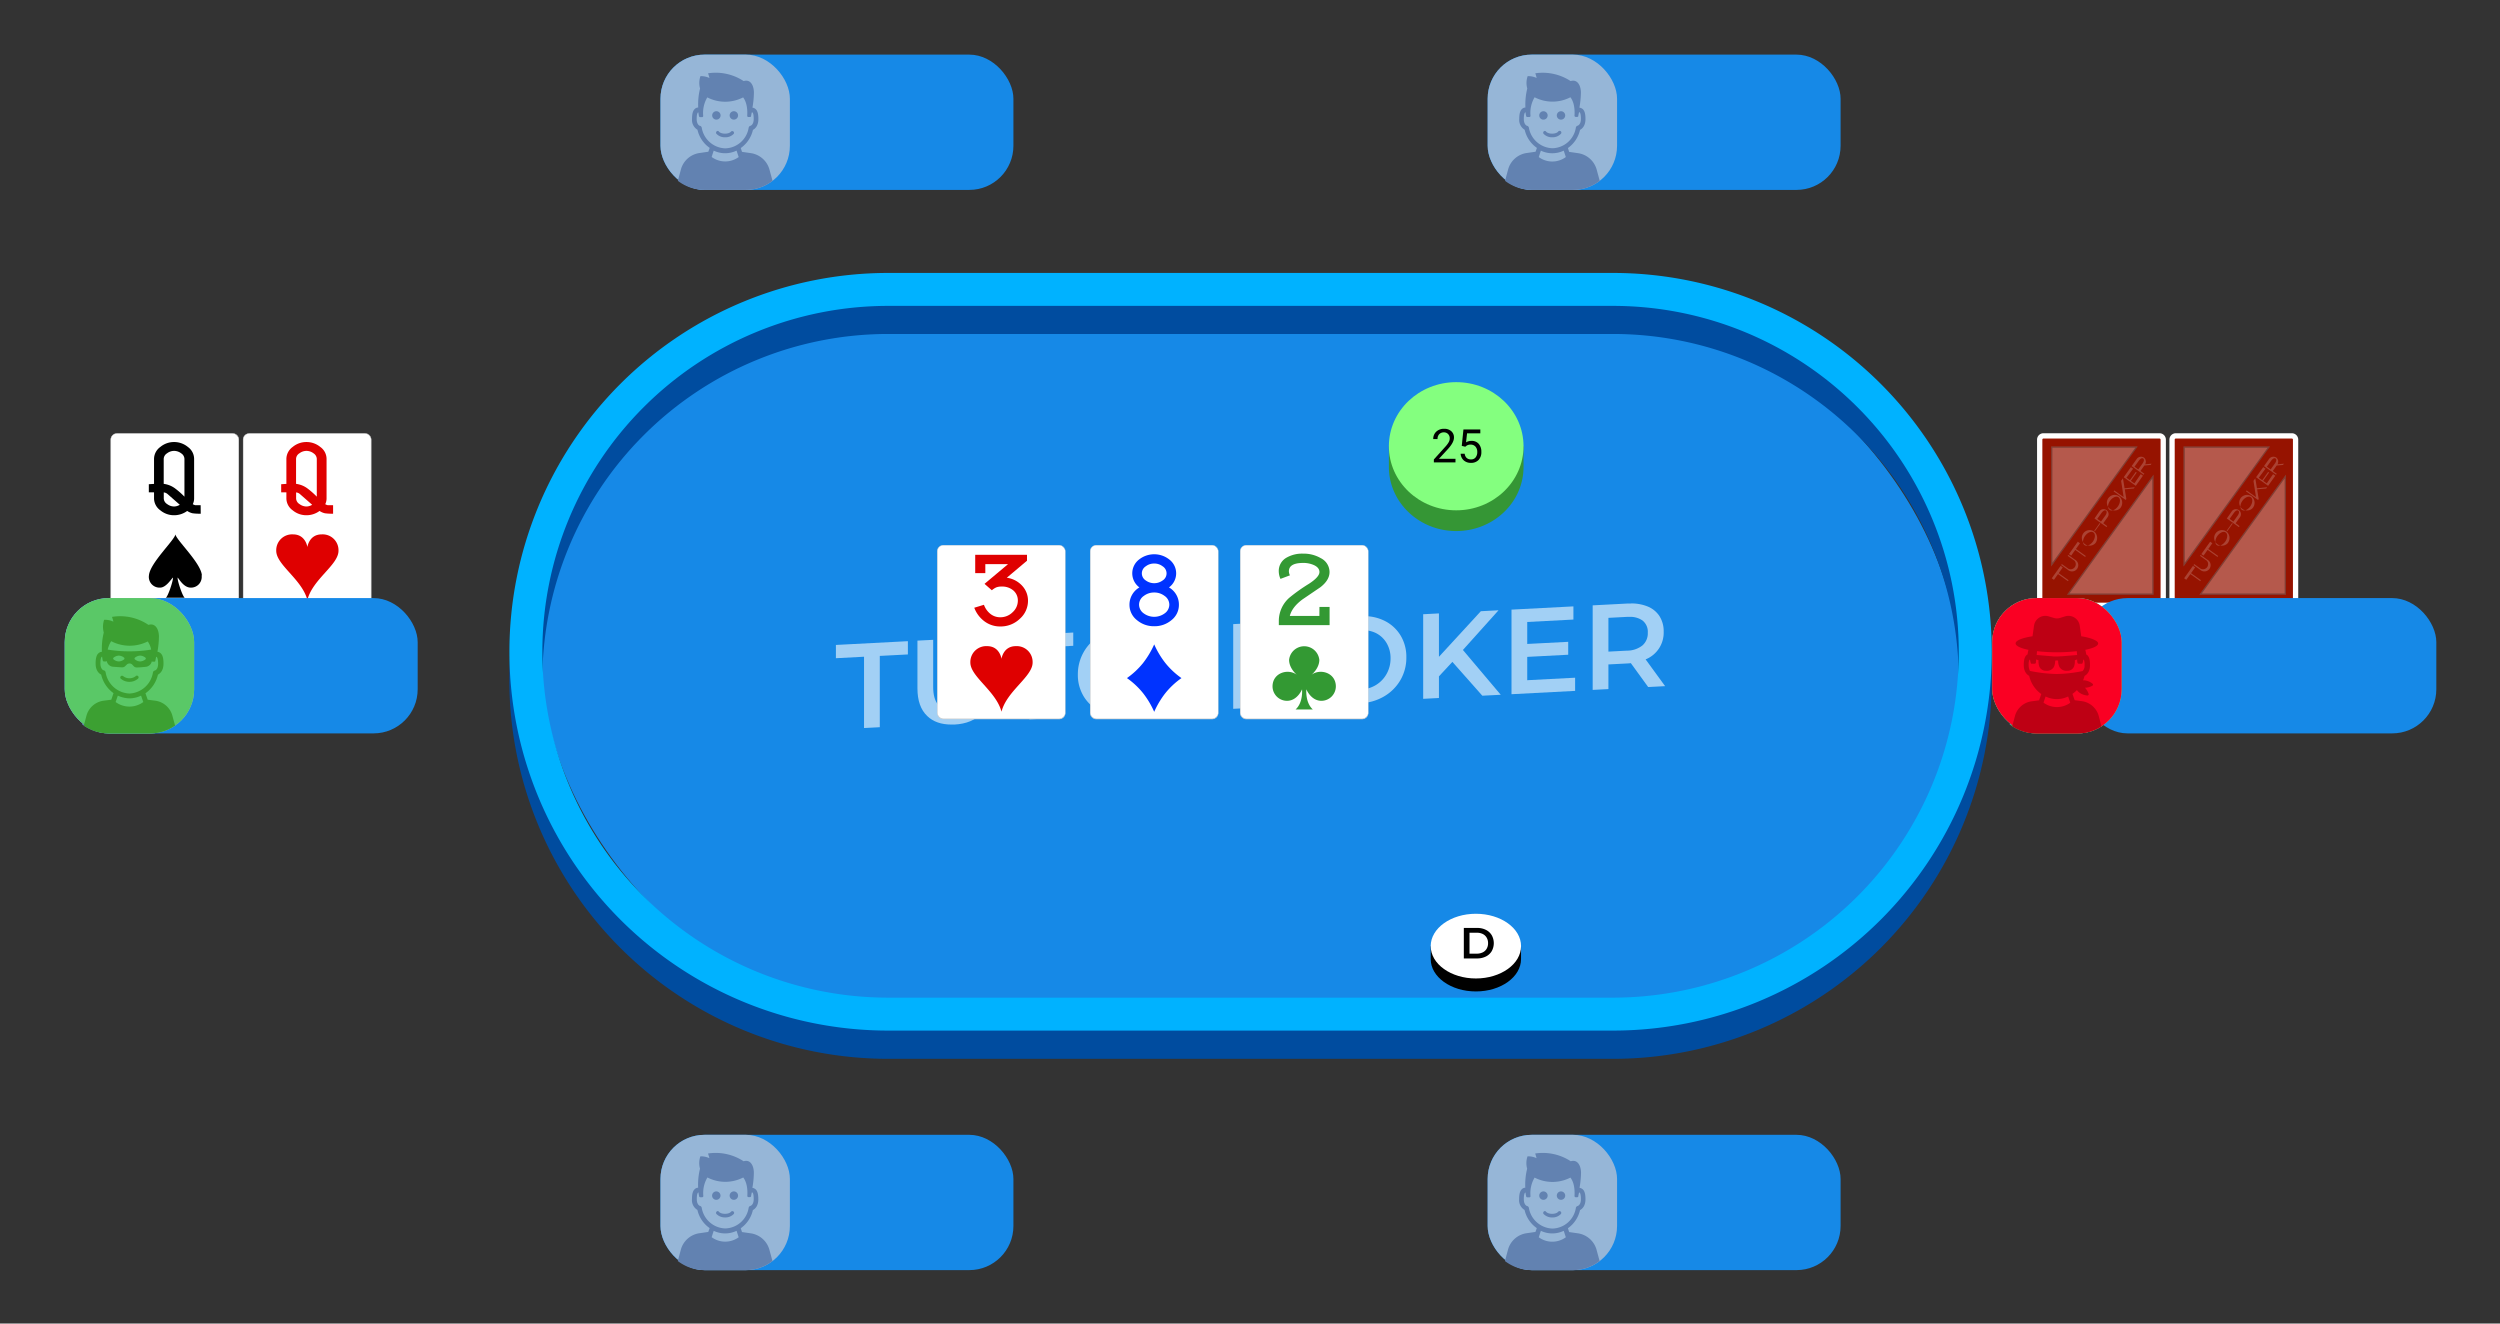 <svg xmlns="http://www.w3.org/2000/svg" xmlns:xlink="http://www.w3.org/1999/xlink" viewBox="0 0 850 450"><rect x="0" y="0" width="850" height="450" fill="#333333" stroke="none"/><defs><style>.cls-1{fill:none;}.cls-2{isolation:isolate;}.cls-3{fill:#1689e7;}.cls-4{fill:#004c9f;}.cls-5{fill:#00b2ff;}.cls-6{mix-blend-mode:multiply;}.cls-7{fill:#a2d0f5;}.cls-8{fill:#359635;}.cls-9{fill:#84ff7f;}.cls-10{fill:#fff;}.cls-11{clip-path:url(#clip-path);}.cls-12{fill:#ccc;}.cls-13{fill:#df0000;}.cls-14{clip-path:url(#clip-path-3);}.cls-15{clip-path:url(#clip-path-5);}.cls-16{fill:#961300;}.cls-17{opacity:0.2;}.cls-18{clip-path:url(#clip-path-8);}.cls-19{opacity:0.3;}.cls-20{clip-path:url(#clip-path-9);}.cls-21{clip-path:url(#clip-path-11);}.cls-22{clip-path:url(#clip-path-13);}.cls-23{clip-path:url(#clip-path-16);}.cls-24{clip-path:url(#clip-path-17);}.cls-25{clip-path:url(#clip-path-19);}.cls-26{fill:#96b6d7;}.cls-27{fill:#6282b1;}.cls-28{fill:#5ac867;}.cls-29{fill:#3ca032;}.cls-30{fill:#fa0023;}.cls-31{fill:#be0014;}.cls-32{clip-path:url(#clip-path-21);}.cls-33{clip-path:url(#clip-path-23);}.cls-34{fill:#03f;}.cls-35{clip-path:url(#clip-path-25);}.cls-36{fill:#393;}</style><clipPath id="clip-path"><rect class="cls-1" x="82" y="147" width="44.85" height="59.81"/></clipPath><clipPath id="clip-path-3"><rect class="cls-1" x="37" y="147" width="44.85" height="59.81"/></clipPath><clipPath id="clip-path-5"><rect class="cls-1" x="737" y="147" width="45" height="60"/></clipPath><clipPath id="clip-path-8"><rect class="cls-1" x="742.6" y="155.28" width="33.93" height="42.31"/></clipPath><clipPath id="clip-path-9"><rect class="cls-1" x="742.4" y="151.8" width="29.4" height="40.8"/></clipPath><clipPath id="clip-path-11"><rect class="cls-1" x="747.8" y="161.4" width="29.4" height="40.8"/></clipPath><clipPath id="clip-path-13"><rect class="cls-1" x="692" y="147" width="45" height="60"/></clipPath><clipPath id="clip-path-16"><rect class="cls-1" x="697.6" y="155.28" width="33.93" height="42.31"/></clipPath><clipPath id="clip-path-17"><rect class="cls-1" x="697.4" y="151.8" width="29.4" height="40.8"/></clipPath><clipPath id="clip-path-19"><rect class="cls-1" x="702.8" y="161.4" width="29.4" height="40.8"/></clipPath><clipPath id="clip-path-21"><rect class="cls-1" x="318" y="185" width="44.85" height="59.81"/></clipPath><clipPath id="clip-path-23"><rect class="cls-1" x="370" y="185" width="44.85" height="59.81"/></clipPath><clipPath id="clip-path-25"><rect class="cls-1" x="421" y="185" width="44.85" height="59.81"/></clipPath></defs><g class="cls-2"><g id="Calque_1" data-name="Calque 1"><rect class="cls-3" x="184.38" y="108.75" width="481.6" height="235.2" rx="117.6"/><path class="cls-4" d="M548.38,113.55a117.6,117.6,0,1,1,0,235.2H302a117.6,117.6,0,0,1,0-235.2h246.4m0-11.2H302A128.8,128.8,0,0,0,302,360h246.4a128.8,128.8,0,0,0,0-257.6Z"/><path class="cls-5" d="M548.38,104a117.6,117.6,0,1,1,0,235.2H302A117.6,117.6,0,0,1,302,104h246.4m0-11.2H302a128.8,128.8,0,0,0,0,257.6h246.4a128.8,128.8,0,0,0,0-257.6Z"/><g class="cls-6"><polyline class="cls-7" points="308.68 218 284.21 219.28 284.21 223.79 293.77 223.29 293.77 247.53 299.13 247.25 299.13 223.01 308.68 222.51 308.68 218"/><path class="cls-7" d="M337.19,216.51l-5.27.27v16c0,5.65-2.43,8.59-7.3,8.85H324q-6.72,0-6.72-8.09v-16l-5.35.27v16.23c0,4.16,1.11,7.31,3.34,9.42q3,2.9,8.26,2.89l1,0q6-.32,9.28-3.83t3.32-9.77V216.51"/><polyline class="cls-7" points="364.91 215.06 340.44 216.34 340.44 220.86 350 220.35 350 244.59 355.36 244.31 355.36 220.08 364.91 219.57 364.91 215.06"/><path class="cls-7" d="M381.36,238.67a9.76,9.76,0,0,1-4.54-1,8.67,8.67,0,0,1-3.63-3.42,10,10,0,0,1-1.32-5.13,10.67,10.67,0,0,1,1.32-5.26,10.07,10.07,0,0,1,3.63-3.81,10.85,10.85,0,0,1,5.19-1.56c.22,0,.43,0,.64,0a9.92,9.92,0,0,1,4.55,1,8.7,8.7,0,0,1,3.63,3.43,10,10,0,0,1,1.31,5.12,10.81,10.81,0,0,1-1.31,5.27,10.11,10.11,0,0,1-3.63,3.8,10.89,10.89,0,0,1-5.19,1.57l-.65,0M383,213.72l-1,0a17.16,17.16,0,0,0-7.95,2.33,15.23,15.23,0,0,0-7.58,13.27,14,14,0,0,0,2,7.48,13,13,0,0,0,5.56,5,15.6,15.6,0,0,0,6.91,1.52l1,0A17,17,0,0,0,390,241a15.28,15.28,0,0,0,5.56-5.56,15,15,0,0,0,2-7.71,13.89,13.89,0,0,0-2-7.49,13.12,13.12,0,0,0-5.56-5,15.6,15.6,0,0,0-6.94-1.53"/><polyline class="cls-7" points="413.15 227.74 401.82 228.33 401.82 232.6 413.15 232.01 413.15 227.74"/><path class="cls-7" d="M424.64,227.87V216.45l6.26-.32c.28,0,.55,0,.81,0a7.27,7.27,0,0,1,4.51,1.22,4.86,4.86,0,0,1,1.81,4.13,5.42,5.42,0,0,1-1.81,4.33,8.6,8.6,0,0,1-5.32,1.76l-6.26.32m7.63-16.3-1.12,0-11.86.61V241l5.35-.28v-8.3l6.51-.34a16.47,16.47,0,0,0,6.53-1.57,10,10,0,0,0,5.75-9.3,9.45,9.45,0,0,0-1.49-5.38,8.7,8.7,0,0,0-4.26-3.31,14.64,14.64,0,0,0-5.41-.92"/><path class="cls-7" d="M462,234.45a9.87,9.87,0,0,1-4.53-1,8.7,8.7,0,0,1-3.63-3.43,9.94,9.94,0,0,1-1.32-5.12,10.71,10.71,0,0,1,1.32-5.27,10.21,10.21,0,0,1,3.63-3.81,10.88,10.88,0,0,1,5.19-1.56l.64,0a10,10,0,0,1,4.55,1,8.79,8.79,0,0,1,3.62,3.43,10,10,0,0,1,1.32,5.13,10.7,10.7,0,0,1-1.32,5.26,10.19,10.19,0,0,1-3.62,3.81,10.88,10.88,0,0,1-5.19,1.56l-.66,0m1.68-24.94-1,0a17,17,0,0,0-7.95,2.32,15.31,15.31,0,0,0-5.57,5.59,15.14,15.14,0,0,0-2,7.69,14,14,0,0,0,2,7.47,13.13,13.13,0,0,0,5.57,5,15.64,15.64,0,0,0,6.92,1.52l1,0a17.19,17.19,0,0,0,7.95-2.33,15.38,15.38,0,0,0,5.56-5.57,15.09,15.09,0,0,0,2-7.71,14,14,0,0,0-2-7.49,13.24,13.24,0,0,0-5.56-5,15.69,15.69,0,0,0-6.93-1.52"/><polyline class="cls-7" points="509.5 207.5 503.49 207.81 489.24 223.31 489.24 208.56 483.88 208.84 483.88 237.6 489.24 237.32 489.24 229.96 493.81 225.04 503.99 236.54 510.25 236.22 497.39 220.99 509.5 207.5"/><polyline class="cls-7" points="534.96 206.17 513.91 207.27 513.91 236.03 535.54 234.9 535.54 230.42 519.26 231.27 519.26 223.34 533.19 222.61 533.19 218.22 519.26 218.94 519.26 211.47 534.96 210.65 534.96 206.17"/><path class="cls-7" d="M546.86,221.53V210.07l6.27-.33.79,0a7.3,7.3,0,0,1,4.52,1.22,4.87,4.87,0,0,1,1.81,4.14,5.47,5.47,0,0,1-1.81,4.34,8.47,8.47,0,0,1-5.31,1.78l-6.27.33m7.64-16.35-1.12,0-11.87.62v28.75l5.35-.28v-8.38l6.52-.34a9.74,9.74,0,0,0,1.11-.1l5.89,8.12,5.76-.3-6.63-9.1a9.79,9.79,0,0,0,6.14-9.41,9.54,9.54,0,0,0-1.48-5.38,8.73,8.73,0,0,0-4.27-3.31,14.62,14.62,0,0,0-5.4-.92"/></g><path class="cls-8" d="M514.17,151.72a23.52,23.52,0,0,0-38.12,0h-3.83v7.05c0,12,10.25,21.79,22.89,21.79S518,170.81,518,158.77v-7.05Z"/><ellipse class="cls-9" cx="495.11" cy="151.72" rx="22.89" ry="21.79"/><path d="M494.86,157.22h-7.35v-1l3.88-4.31a8.92,8.92,0,0,0,1.19-1.59,2.64,2.64,0,0,0,.33-1.27,2,2,0,0,0-.53-1.44A1.89,1.89,0,0,0,491,147a2.17,2.17,0,0,0-1.65.61,2.31,2.31,0,0,0-.59,1.68H487.3a3.31,3.31,0,0,1,1-2.5,3.7,3.7,0,0,1,2.67-1,3.53,3.53,0,0,1,2.47.82,2.78,2.78,0,0,1,.91,2.18q0,1.66-2.11,3.94l-3,3.26h5.63Z"/><path d="M497,151.6l.57-5.58h5.74v1.31H498.8l-.34,3.06a3.55,3.55,0,0,1,1.87-.49,3.1,3.1,0,0,1,2.43,1,4,4,0,0,1,.9,2.74,3.83,3.83,0,0,1-.93,2.73,3.41,3.41,0,0,1-2.62,1,3.52,3.52,0,0,1-2.42-.83,3.25,3.25,0,0,1-1.07-2.28H498a2.23,2.23,0,0,0,.68,1.46,2.16,2.16,0,0,0,1.46.48,1.9,1.9,0,0,0,1.56-.67,2.82,2.82,0,0,0,.57-1.87,2.66,2.66,0,0,0-.61-1.81,2.1,2.1,0,0,0-1.63-.68,2.35,2.35,0,0,0-1.46.41l-.38.31Z"/><g id="D3"><path d="M486.44,326.09c0,6.07,6.87,11,15.36,11s15.35-4.93,15.35-11v-4.41H486.44Z"/><ellipse class="cls-10" cx="501.8" cy="321.68" rx="15.36" ry="11"/><path d="M497.7,315.5h4.53a6.5,6.5,0,0,1,2.95.64,4.77,4.77,0,0,1,2,1.82,5.57,5.57,0,0,1,0,5.44,4.71,4.71,0,0,1-2,1.82,6.5,6.5,0,0,1-2.95.65H497.7Zm4.44,8.74a4.44,4.44,0,0,0,2-.44,3.07,3.07,0,0,0,1.33-1.24,3.62,3.62,0,0,0,.47-1.88,3.58,3.58,0,0,0-.47-1.87,3.15,3.15,0,0,0-1.33-1.25,4.44,4.44,0,0,0-2-.43h-2.51v7.11Z"/></g><g id="C5b"><g class="cls-11"><g class="cls-11"><rect class="cls-10" x="82.66" y="147.36" width="43.54" height="59.09" rx="2.11"/><path class="cls-12" d="M124.09,147.42a2.05,2.05,0,0,1,2,2v54.88a2.05,2.05,0,0,1-2,2H84.76a2.05,2.05,0,0,1-2-2V149.46a2,2,0,0,1,2-2h39.33m0-.12H84.76a2.16,2.16,0,0,0-2.16,2.16v54.88a2.17,2.17,0,0,0,2.16,2.17h39.33a2.18,2.18,0,0,0,2.17-2.17V149.46a2.17,2.17,0,0,0-2.17-2.16"/><path class="cls-13" d="M113.25,174.66a17.78,17.78,0,0,1-2.74-.14,5.23,5.23,0,0,1-1.86-.8,7.5,7.5,0,0,1-4.45,1.46,7.24,7.24,0,0,1-4.67-1.66,5.05,5.05,0,0,1-2.16-4v-2.12H95.6v-2.76c.07,0,.66-.06,1.77-.11V156a5.08,5.08,0,0,1,2.16-4.05,7.24,7.24,0,0,1,4.67-1.66,7.35,7.35,0,0,1,4.72,1.69,5,5,0,0,1,2.11,4V169.5a4.42,4.42,0,0,1-.45,1.92,3.21,3.21,0,0,0,.84.35h1.83Zm-12.59-10.15a8.22,8.22,0,0,1,3.93,1.6,26.88,26.88,0,0,1,3.12,2.76V156a2.36,2.36,0,0,0-1.11-1.87,4,4,0,0,0-2.4-.83,4,4,0,0,0-2.41.83,2.33,2.33,0,0,0-1.13,1.87Zm5.47,7.11L102,168a2.36,2.36,0,0,0-1.32-.58v2.09a2.33,2.33,0,0,0,1.13,1.86,4,4,0,0,0,2.41.84A3.8,3.8,0,0,0,106.13,171.62Z"/><path class="cls-13" d="M109.37,181.69c-4.29,0-4.86,4.31-4.86,4.31s-.58-4.31-4.87-4.31a5.4,5.4,0,0,0-5.72,5.57c0,4.82,8.71,9.66,10.59,16.72,1.79-7.06,10.58-11.9,10.58-16.72a5.39,5.39,0,0,0-5.72-5.57"/></g></g></g><g id="C5"><g class="cls-14"><g class="cls-14"><rect class="cls-10" x="37.66" y="147.36" width="43.54" height="59.09" rx="2.11"/><path class="cls-12" d="M79.09,147.42a2.05,2.05,0,0,1,2,2v54.88a2.05,2.05,0,0,1-2,2H39.76a2.05,2.05,0,0,1-2-2V149.46a2,2,0,0,1,2-2H79.09m0-.12H39.76a2.16,2.16,0,0,0-2.16,2.16v54.88a2.17,2.17,0,0,0,2.16,2.17H79.09a2.18,2.18,0,0,0,2.17-2.17V149.46a2.17,2.17,0,0,0-2.17-2.16"/><path d="M68.25,174.66a17.78,17.78,0,0,1-2.74-.14,5.23,5.23,0,0,1-1.86-.8,7.5,7.5,0,0,1-4.45,1.46,7.24,7.24,0,0,1-4.67-1.66,5.05,5.05,0,0,1-2.16-4v-2.12H50.6v-2.76c.07,0,.66-.06,1.77-.11V156a5.08,5.08,0,0,1,2.16-4.05,7.24,7.24,0,0,1,4.67-1.66A7.35,7.35,0,0,1,63.92,152,5,5,0,0,1,66,156V169.5a4.42,4.42,0,0,1-.45,1.92,3.21,3.21,0,0,0,.84.35h1.83ZM55.66,164.51a8.22,8.22,0,0,1,3.93,1.6,26.88,26.88,0,0,1,3.12,2.76V156a2.36,2.36,0,0,0-1.11-1.87,4,4,0,0,0-2.4-.83,4,4,0,0,0-2.41.83A2.33,2.33,0,0,0,55.66,156Zm5.47,7.11L57,168a2.36,2.36,0,0,0-1.32-.58v2.09a2.33,2.33,0,0,0,1.13,1.86,4,4,0,0,0,2.41.84A3.8,3.8,0,0,0,61.13,171.62Z"/><path d="M68.64,195.63c-.27-4.16-8.68-12-9-13.94-.27,1.95-8.68,9.78-9,13.94a3.64,3.64,0,0,0,3.8,4.16c2,0,3.75-2.87,4.34-3.42.27.73-1.8,6.85-2.44,6.85h6.51c-.64,0-2.71-6.12-2.44-6.85.51.51,2,3.34,4.34,3.42a3.64,3.64,0,0,0,3.8-4.16"/></g></g></g><g id="C2b"><g class="cls-15"><g class="cls-15"><g class="cls-15"><rect class="cls-16" x="738.5" y="148.2" width="42" height="57.6" rx="1.27"/><path class="cls-10" d="M779.23,149.1a.38.38,0,0,1,.37.37v55.06a.38.38,0,0,1-.37.37H739.77a.38.38,0,0,1-.37-.37V149.47a.38.38,0,0,1,.37-.37h39.46m0-1.8H739.77a2.18,2.18,0,0,0-2.17,2.17v55.06a2.18,2.18,0,0,0,2.17,2.17h39.46a2.18,2.18,0,0,0,2.17-2.17V149.47a2.18,2.18,0,0,0-2.17-2.17"/><g class="cls-17"><g class="cls-18"><polygon class="cls-10" points="746.33 192.93 744.95 194.88 748.31 197.27 748.09 197.59 744.72 195.19 743.34 197.14 742.6 196.61 745.6 192.4 746.33 192.93"/><path class="cls-10" d="M745.8,192.11l.23-.32,2.26,1.61a1.75,1.75,0,0,0,2-2.79L748,189l.23-.32,2.25,1.61a2.12,2.12,0,1,1-2.44,3.42Z"/><polygon class="cls-10" points="752.19 184.7 750.81 186.65 754.17 189.04 753.95 189.36 750.58 186.96 749.2 188.91 748.46 188.38 751.45 184.18 752.19 184.7"/><path class="cls-10" d="M757.39,184.71a2.65,2.65,0,1,1-.4-4,2.84,2.84,0,0,1,.4,4m-3.48-2.48c-.73,1-1,2.48-.19,3.09s2.13-.16,2.86-1.18,1-2.48.18-3.09-2.13.16-2.85,1.18"/><rect class="cls-10" x="756.49" y="179.07" width="3.17" height="0.28" transform="translate(172.34 692.73) rotate(-54.54)"/><path class="cls-10" d="M758.78,173.89a1.71,1.71,0,1,1,2.77,2l-1.44,2,1.33,1-.22.32-4.1-2.92Zm2,1.45c.48-.67.68-1.4.25-1.71s-1,.07-1.53.79l-1.44,2,1.28.92Z"/><path class="cls-10" d="M765.91,172.74a2.65,2.65,0,1,1-.4-4,2.83,2.83,0,0,1,.4,4m-3.48-2.48c-.73,1-1,2.48-.18,3.09s2.13-.16,2.85-1.18,1-2.48.19-3.09-2.13.16-2.86,1.18"/><polygon class="cls-10" points="767.36 166.02 770.82 165.66 770.51 166.09 767.42 166.37 767.96 169.68 767.74 169.99 763.63 167.07 763.85 166.75 767.04 169.02 766.18 163.49 766.8 162.61 767.36 166.02"/><polygon class="cls-10" points="767.99 162.43 769.16 163.27 771.17 160.45 771.48 160.68 769.48 163.49 770.7 164.36 772.84 161.21 773.6 161.75 771.16 165.18 767.06 162.26 769.5 158.83 770.26 159.37 767.99 162.43"/><path class="cls-10" d="M771.42,156.14a1.83,1.83,0,0,1,2.5-.58,1.79,1.79,0,0,1,.42,2.31l2.19-.22-.31.43-2.14.19-1.33,1.87,1.33.94-.22.32-4.11-2.92Zm.59,3.47,1.44-2c.48-.67.68-1.4.24-1.71s-1,.07-1.53.79l-1.44,2Z"/></g></g><g class="cls-19"><g class="cls-20"><polygon class="cls-10" points="742.4 192.6 742.4 151.8 771.8 151.8 742.4 192.6"/></g></g><g class="cls-19"><g class="cls-20"><path d="M771,152.22,742.82,191.3V152.22Zm.82-.42H742.4v40.8Z"/></g></g><g class="cls-19"><g class="cls-21"><polygon class="cls-10" points="777.2 161.4 777.2 202.2 747.8 202.2 777.2 161.4"/></g></g><g class="cls-19"><g class="cls-21"><path d="M776.78,162.7v39.08H748.62Zm.42-1.3-29.4,40.8h29.4Z"/></g></g></g></g></g></g><g id="C2"><g class="cls-22"><g class="cls-22"><g class="cls-22"><rect class="cls-16" x="693.5" y="148.2" width="42" height="57.6" rx="1.27"/><path class="cls-10" d="M734.23,149.1a.38.38,0,0,1,.37.37v55.06a.38.38,0,0,1-.37.37H694.77a.38.38,0,0,1-.37-.37V149.47a.38.38,0,0,1,.37-.37h39.46m0-1.8H694.77a2.18,2.18,0,0,0-2.17,2.17v55.06a2.18,2.18,0,0,0,2.17,2.17h39.46a2.18,2.18,0,0,0,2.17-2.17V149.47a2.18,2.18,0,0,0-2.17-2.17"/><g class="cls-17"><g class="cls-23"><polygon class="cls-10" points="701.33 192.93 699.95 194.88 703.31 197.27 703.09 197.59 699.72 195.19 698.34 197.14 697.6 196.61 700.6 192.4 701.33 192.93"/><path class="cls-10" d="M700.8,192.11l.23-.32,2.26,1.61a1.75,1.75,0,0,0,2-2.79L703,189l.23-.32,2.25,1.61a2.12,2.12,0,1,1-2.44,3.42Z"/><polygon class="cls-10" points="707.19 184.7 705.81 186.65 709.17 189.04 708.95 189.36 705.58 186.96 704.2 188.91 703.46 188.38 706.45 184.18 707.19 184.7"/><path class="cls-10" d="M712.39,184.71a2.65,2.65,0,1,1-.4-4,2.84,2.84,0,0,1,.4,4m-3.48-2.48c-.73,1-1,2.48-.19,3.09s2.13-.16,2.86-1.18,1-2.48.18-3.09-2.13.16-2.85,1.18"/><rect class="cls-10" x="711.49" y="179.07" width="3.17" height="0.28" transform="translate(153.44 656.07) rotate(-54.54)"/><path class="cls-10" d="M713.78,173.89a1.71,1.71,0,1,1,2.77,2l-1.44,2,1.33,1-.22.32-4.1-2.92Zm2,1.45c.48-.67.68-1.4.25-1.71s-1,.07-1.53.79l-1.44,2,1.28.92Z"/><path class="cls-10" d="M720.91,172.74a2.65,2.65,0,1,1-.4-4,2.83,2.83,0,0,1,.4,4m-3.48-2.48c-.73,1-1,2.48-.18,3.09s2.13-.16,2.85-1.18,1-2.48.19-3.09-2.13.16-2.86,1.18"/><polygon class="cls-10" points="722.36 166.02 725.82 165.66 725.51 166.09 722.42 166.37 722.96 169.68 722.74 169.99 718.63 167.07 718.85 166.75 722.04 169.02 721.18 163.49 721.8 162.61 722.36 166.02"/><polygon class="cls-10" points="722.99 162.43 724.16 163.27 726.17 160.45 726.48 160.68 724.48 163.49 725.7 164.36 727.84 161.21 728.6 161.75 726.16 165.18 722.06 162.26 724.5 158.83 725.26 159.37 722.99 162.43"/><path class="cls-10" d="M726.42,156.14a1.83,1.83,0,0,1,2.5-.58,1.79,1.79,0,0,1,.42,2.31l2.19-.22-.31.43-2.14.19-1.33,1.87,1.33.94-.22.32-4.11-2.92Zm.59,3.47,1.44-2c.48-.67.68-1.4.24-1.71s-1,.07-1.53.79l-1.44,2Z"/></g></g><g class="cls-19"><g class="cls-24"><polygon class="cls-10" points="697.4 192.6 697.4 151.8 726.8 151.8 697.4 192.6"/></g></g><g class="cls-19"><g class="cls-24"><path d="M726,152.22,697.82,191.3V152.22Zm.82-.42H697.4v40.8Z"/></g></g><g class="cls-19"><g class="cls-25"><polygon class="cls-10" points="732.2 161.4 732.2 202.2 702.8 202.2 732.2 161.4"/></g></g><g class="cls-19"><g class="cls-25"><path d="M731.78,162.7v39.08H703.62Zm.42-1.3-29.4,40.8h29.4Z"/></g></g></g></g></g></g><rect id="Rec1" class="cls-3" x="505.8" y="18.57" width="120" height="46" rx="15"/><rect id="Rec2" class="cls-3" x="708.35" y="203.35" width="120" height="46" rx="15"/><rect class="cls-3" x="224.56" y="18.57" width="120" height="46" rx="15"/><rect class="cls-3" x="505.8" y="385.84" width="120" height="46" rx="15"/><rect class="cls-3" x="224.56" y="385.84" width="120" height="46" rx="15"/><rect class="cls-3" x="22.01" y="203.35" width="120" height="46" rx="15"/><g id="B6"><rect class="cls-26" x="224.56" y="18.57" width="44" height="46" rx="15"/><path class="cls-27" d="M255.18,52.05l-2.9-.42-.42-1.3A10.32,10.32,0,0,0,256,44.16c.71-.38,1.85-1.35,1.85-3.7,0-1.72-.3-2.77-.89-3.32a2,2,0,0,0-1.13-.54,30.7,30.7,0,0,0,.5-5.25c-.08-2.69-1.42-4.46-3.48-3.78a17.29,17.29,0,0,0-12.1-2.65c.08.29.38,1.13.46,1.6a6.64,6.64,0,0,0-3.06-.63,7,7,0,0,0-.13,4.2,22.5,22.5,0,0,0-.63,6.46,1.75,1.75,0,0,0-1.18.51c-.63.59-.92,1.64-.92,3.36a3.9,3.9,0,0,0,1.85,3.7,10.26,10.26,0,0,0,4.16,6.17l-.47,1.3-2.89.42a7.67,7.67,0,0,0-6.47,5.76l-1,3.71a14.94,14.94,0,0,0,9.1,3.09h14a15,15,0,0,0,9.09-3.08l-1-3.68A7.73,7.73,0,0,0,255.18,52.05ZM238.59,43.4a.81.81,0,0,0-.63-.63c-.09,0-1.09-.38-1.09-2.31,0-1.68.29-2.1.46-2.23a.15.15,0,0,1,.12,0,13.12,13.12,0,0,0,.21,1.3.41.41,0,0,0,.38.3h.67a.39.39,0,0,0,.38-.42,10.44,10.44,0,0,1,1.39-6.3,13.29,13.29,0,0,0,12.18,0c1.55,2,1.47,5.17,1.39,6.26a.41.41,0,0,0,.37.42H255a.37.37,0,0,0,.38-.3c0-.29.12-.75.25-1.3a.29.29,0,0,1,.25.09c.09.08.38.5.38,2.18,0,1.93-1,2.27-1.09,2.31a.8.8,0,0,0-.63.67,8.28,8.28,0,0,1-7.94,7A8.38,8.38,0,0,1,238.59,43.4Zm3.36,10,.71-2.19a8.92,8.92,0,0,0,7.77,0l.72,2.19A7.77,7.77,0,0,1,242,53.4Z"/><path class="cls-27" d="M243.54,37.81A1.43,1.43,0,1,0,245,39.24,1.43,1.43,0,0,0,243.54,37.81Z"/><path class="cls-27" d="M249.51,37.81a1.43,1.43,0,1,0,1.43,1.43A1.43,1.43,0,0,0,249.51,37.81Z"/><path class="cls-27" d="M248.54,44.75c-.75.92-3.31.92-4.11,0a.48.48,0,0,0-.76-.09.6.6,0,0,0-.08.84,3.92,3.92,0,0,0,2.94,1.18,3.86,3.86,0,0,0,2.94-1.18.6.6,0,0,0-.93-.75Z"/></g><g id="B5"><rect class="cls-26" x="22.01" y="203.35" width="44" height="46" rx="15"/><path class="cls-27" d="M52.62,236.84l-2.9-.42-.42-1.3a10.34,10.34,0,0,0,4.12-6.18c.71-.38,1.85-1.34,1.85-3.7,0-1.72-.3-2.77-.89-3.31a2,2,0,0,0-1.13-.55,30.52,30.52,0,0,0,.5-5.25c-.08-2.69-1.42-4.45-3.48-3.78a17.29,17.29,0,0,0-12.1-2.65c.09.3.38,1.14.46,1.6a6.64,6.64,0,0,0-3.06-.63,7,7,0,0,0-.13,4.2,22.58,22.58,0,0,0-.63,6.47,1.74,1.74,0,0,0-1.18.5c-.63.59-.92,1.64-.92,3.36a3.9,3.9,0,0,0,1.85,3.7,10.23,10.23,0,0,0,4.16,6.17l-.46,1.31-2.9.42a7.66,7.66,0,0,0-6.47,5.75l-1,3.71a14.94,14.94,0,0,0,9.1,3.09H51a14.9,14.9,0,0,0,9.09-3.08l-1-3.68A7.73,7.73,0,0,0,52.62,236.84ZM36,228.18a.83.83,0,0,0-.63-.63c-.09,0-1.09-.37-1.09-2.31,0-1.68.29-2.1.46-2.22a.15.15,0,0,1,.12,0c0,.46.13.92.21,1.3a.41.41,0,0,0,.38.29h.68a.38.38,0,0,0,.37-.42,10.53,10.53,0,0,1,1.39-6.3,13.23,13.23,0,0,0,12.18,0c1.55,2,1.47,5.17,1.39,6.26a.41.41,0,0,0,.37.42h.55a.36.36,0,0,0,.38-.29c0-.3.12-.76.25-1.3a.31.31,0,0,1,.25.08c.09.08.38.5.38,2.18,0,1.94-1,2.27-1.09,2.31a.81.81,0,0,0-.63.68,8.28,8.28,0,0,1-7.94,7A8.39,8.39,0,0,1,36,228.18Zm3.36,10L40.1,236a9,9,0,0,0,7.77,0l.72,2.18A7.74,7.74,0,0,1,39.39,238.18Z"/><path class="cls-27" d="M41,222.6A1.43,1.43,0,1,0,42.41,224,1.43,1.43,0,0,0,41,222.6Z"/><path class="cls-27" d="M47,222.6A1.43,1.43,0,1,0,48.38,224,1.43,1.43,0,0,0,47,222.6Z"/><path class="cls-27" d="M46,229.53c-.75.92-3.31.92-4.11,0a.48.48,0,0,0-.76-.09.6.6,0,0,0-.08.84A3.92,3.92,0,0,0,44,231.46a3.86,3.86,0,0,0,2.94-1.18.59.59,0,0,0-.09-.84A.6.6,0,0,0,46,229.53Z"/></g><g id="B4"><rect class="cls-26" x="224.56" y="385.84" width="44" height="46" rx="15"/><path class="cls-27" d="M255.18,419.32l-2.9-.42-.42-1.3a10.31,10.31,0,0,0,4.12-6.18c.71-.37,1.85-1.34,1.85-3.69,0-1.72-.3-2.77-.89-3.32a2.12,2.12,0,0,0-1.13-.55,30.52,30.52,0,0,0,.5-5.25c-.08-2.69-1.42-4.45-3.48-3.78a17.29,17.29,0,0,0-12.1-2.64c.08.29.38,1.13.46,1.59a6.8,6.8,0,0,0-3.06-.63,7,7,0,0,0-.13,4.2,22.62,22.62,0,0,0-.63,6.47,1.71,1.71,0,0,0-1.18.51c-.63.58-.92,1.63-.92,3.36a3.88,3.88,0,0,0,1.85,3.69,10.25,10.25,0,0,0,4.16,6.18l-.47,1.3-2.89.42a7.67,7.67,0,0,0-6.47,5.75l-1,3.72a14.94,14.94,0,0,0,9.1,3.09h14a14.91,14.91,0,0,0,9.09-3.09l-1-3.67A7.73,7.73,0,0,0,255.18,419.32Zm-16.59-8.65A.8.8,0,0,0,238,410c-.09,0-1.09-.38-1.09-2.31,0-1.68.29-2.1.46-2.23a.15.15,0,0,1,.12,0c.05.46.13.92.21,1.3a.41.41,0,0,0,.38.3h.67a.39.39,0,0,0,.38-.42,10.44,10.44,0,0,1,1.39-6.3,13.29,13.29,0,0,0,12.18,0c1.55,2,1.47,5.16,1.39,6.26a.41.41,0,0,0,.37.42H255a.37.37,0,0,0,.38-.3c0-.29.12-.75.25-1.3a.31.31,0,0,1,.25.08c.09.09.38.51.38,2.19,0,1.93-1,2.27-1.09,2.31a.79.79,0,0,0-.63.67,8.28,8.28,0,0,1-7.94,7A8.38,8.38,0,0,1,238.59,410.67Zm3.36,10,.71-2.19a9,9,0,0,0,7.77,0l.72,2.19A7.77,7.77,0,0,1,242,420.67Z"/><path class="cls-27" d="M243.54,405.08a1.43,1.43,0,1,0,1.43,1.43A1.43,1.43,0,0,0,243.54,405.08Z"/><path class="cls-27" d="M249.51,405.08a1.43,1.43,0,1,0,1.43,1.43A1.43,1.43,0,0,0,249.51,405.08Z"/><path class="cls-27" d="M248.54,412c-.75.93-3.31.93-4.11,0a.48.48,0,0,0-.76-.08.6.6,0,0,0-.08.84,4,4,0,0,0,2.94,1.17,3.89,3.89,0,0,0,2.94-1.17.59.59,0,0,0-.09-.84A.6.6,0,0,0,248.54,412Z"/></g><g id="B3"><rect class="cls-26" x="505.8" y="385.84" width="44" height="46" rx="15"/><path class="cls-27" d="M536.41,419.32l-2.9-.42-.42-1.3a10.32,10.32,0,0,0,4.12-6.17c.71-.38,1.85-1.35,1.85-3.7,0-1.72-.3-2.77-.88-3.32a2.18,2.18,0,0,0-1.14-.55,30.6,30.6,0,0,0,.51-5.25c-.09-2.68-1.43-4.45-3.49-3.78a17.29,17.29,0,0,0-12.1-2.64,16,16,0,0,1,.46,1.59,6.8,6.8,0,0,0-3.06-.63,7,7,0,0,0-.13,4.2,22.62,22.62,0,0,0-.63,6.47,1.66,1.66,0,0,0-1.17.51c-.63.58-.93,1.63-.93,3.36a3.87,3.87,0,0,0,1.85,3.69,10.25,10.25,0,0,0,4.16,6.18l-.46,1.3-2.9.42a7.68,7.68,0,0,0-6.47,5.75l-1,3.72a14.94,14.94,0,0,0,9.1,3.09h14a14.91,14.91,0,0,0,9.09-3.09l-1-3.67A7.73,7.73,0,0,0,536.41,419.32Zm-16.59-8.65a.8.8,0,0,0-.63-.63c-.08,0-1.09-.38-1.09-2.31,0-1.68.29-2.1.46-2.23a.16.16,0,0,1,.13,0,9.3,9.3,0,0,0,.21,1.3.4.4,0,0,0,.37.3H520a.38.38,0,0,0,.37-.42,10.51,10.51,0,0,1,1.39-6.3,13.29,13.29,0,0,0,12.18,0c1.56,2,1.47,5.16,1.39,6.26a.42.42,0,0,0,.38.42h.54a.37.37,0,0,0,.38-.3c0-.29.13-.75.25-1.3a.3.3,0,0,1,.25.08c.09.09.38.51.38,2.19,0,1.93-1,2.27-1.09,2.31a.8.8,0,0,0-.63.67,8.27,8.27,0,0,1-7.94,7A8.4,8.4,0,0,1,519.82,410.67Zm3.36,10,.71-2.19a9,9,0,0,0,7.78,0l.71,2.19A7.77,7.77,0,0,1,523.18,420.67Z"/><path class="cls-27" d="M524.78,405.08a1.43,1.43,0,1,0,1.42,1.43A1.43,1.43,0,0,0,524.78,405.08Z"/><path class="cls-27" d="M530.74,405.08a1.43,1.43,0,1,0,1.43,1.43A1.43,1.43,0,0,0,530.74,405.08Z"/><path class="cls-27" d="M529.77,412c-.75.93-3.31.93-4.11,0a.48.48,0,0,0-.76-.08.6.6,0,0,0-.08.84,4,4,0,0,0,2.94,1.18,3.89,3.89,0,0,0,2.94-1.18.59.59,0,0,0-.09-.84A.6.6,0,0,0,529.77,412Z"/></g><g id="B2"><rect class="cls-26" x="677.35" y="203.35" width="44" height="46" rx="15"/><path class="cls-27" d="M708,236.84l-2.9-.42-.42-1.3a10.34,10.34,0,0,0,4.12-6.18c.71-.38,1.85-1.34,1.85-3.7,0-1.72-.3-2.77-.89-3.31a2,2,0,0,0-1.13-.55,30.52,30.52,0,0,0,.5-5.25c-.08-2.69-1.42-4.45-3.48-3.78a17.29,17.29,0,0,0-12.1-2.65c.08.3.38,1.14.46,1.6a6.64,6.64,0,0,0-3.06-.63,7,7,0,0,0-.13,4.2,22.58,22.58,0,0,0-.63,6.47,1.74,1.74,0,0,0-1.18.5c-.63.59-.92,1.64-.92,3.36a3.9,3.9,0,0,0,1.85,3.7,10.23,10.23,0,0,0,4.16,6.17l-.47,1.31-2.89.42a7.66,7.66,0,0,0-6.47,5.75l-1,3.71a14.91,14.91,0,0,0,9.1,3.09h14a14.92,14.92,0,0,0,9.09-3.08l-1-3.68A7.73,7.73,0,0,0,708,236.84Zm-16.59-8.66a.83.83,0,0,0-.63-.63c-.09,0-1.09-.37-1.09-2.31,0-1.68.29-2.1.46-2.22a.15.15,0,0,1,.12,0c0,.46.13.92.21,1.3a.41.41,0,0,0,.38.29h.67a.39.39,0,0,0,.38-.42,10.45,10.45,0,0,1,1.39-6.3,13.23,13.23,0,0,0,12.18,0c1.55,2,1.47,5.17,1.39,6.26a.41.41,0,0,0,.37.42h.55a.36.36,0,0,0,.38-.29c0-.3.12-.76.25-1.3a.31.31,0,0,1,.25.08c.09.08.38.5.38,2.18,0,1.94-1,2.27-1.09,2.31a.81.81,0,0,0-.63.68,8.28,8.28,0,0,1-7.94,7A8.38,8.38,0,0,1,691.38,228.18Zm3.36,10,.71-2.18a9,9,0,0,0,7.77,0l.72,2.18A7.74,7.74,0,0,1,694.74,238.18Z"/><path class="cls-27" d="M696.33,222.6a1.43,1.43,0,1,0,1.43,1.43A1.43,1.43,0,0,0,696.33,222.6Z"/><path class="cls-27" d="M702.3,222.6a1.43,1.43,0,1,0,1.43,1.43A1.43,1.43,0,0,0,702.3,222.6Z"/><path class="cls-27" d="M701.33,229.53c-.75.92-3.32.92-4.11,0a.48.48,0,0,0-.76-.09.6.6,0,0,0-.08.84,3.92,3.92,0,0,0,2.94,1.18,3.87,3.87,0,0,0,2.94-1.18.6.6,0,0,0-.93-.75Z"/></g><g id="B1"><rect class="cls-26" x="505.8" y="18.57" width="44" height="46" rx="15"/><path class="cls-27" d="M536.41,52.06l-2.9-.42-.42-1.31a10.32,10.32,0,0,0,4.12-6.17c.71-.38,1.85-1.35,1.85-3.7,0-1.72-.3-2.77-.88-3.32A2.1,2.1,0,0,0,537,36.6a30.79,30.79,0,0,0,.51-5.25c-.09-2.69-1.43-4.46-3.49-3.78A17.29,17.29,0,0,0,522,24.92a15.49,15.49,0,0,1,.46,1.6,6.64,6.64,0,0,0-3.06-.63,7,7,0,0,0-.13,4.2,22.58,22.58,0,0,0-.63,6.47,1.7,1.7,0,0,0-1.17.5c-.63.59-.93,1.64-.93,3.36a3.9,3.9,0,0,0,1.85,3.7,10.26,10.26,0,0,0,4.16,6.17l-.46,1.3-2.9.42a7.68,7.68,0,0,0-6.47,5.76l-1,3.71a14.94,14.94,0,0,0,9.1,3.09h14a15,15,0,0,0,9.09-3.08l-1-3.68A7.72,7.72,0,0,0,536.41,52.06ZM519.82,43.4a.81.81,0,0,0-.63-.63c-.08,0-1.09-.38-1.09-2.31,0-1.68.29-2.1.46-2.22a.14.14,0,0,1,.13-.05,9.22,9.22,0,0,0,.21,1.31.41.41,0,0,0,.37.29H520a.38.38,0,0,0,.37-.42,10.51,10.51,0,0,1,1.39-6.3,13.26,13.26,0,0,0,12.18,0c1.56,2,1.47,5.17,1.39,6.26a.42.42,0,0,0,.38.42h.54a.37.37,0,0,0,.38-.29c0-.3.13-.76.25-1.31a.28.28,0,0,1,.25.09c.09.08.38.5.38,2.18,0,1.93-1,2.27-1.09,2.31a.81.81,0,0,0-.63.67,8.27,8.27,0,0,1-7.94,7A8.39,8.39,0,0,1,519.82,43.4Zm3.36,10,.71-2.18a9,9,0,0,0,7.78,0l.71,2.18A7.74,7.74,0,0,1,523.18,53.4Z"/><path class="cls-27" d="M524.78,37.82a1.43,1.43,0,1,0,1.42,1.42A1.43,1.43,0,0,0,524.78,37.82Z"/><path class="cls-27" d="M530.74,37.82a1.43,1.43,0,1,0,1.43,1.42A1.43,1.43,0,0,0,530.74,37.82Z"/><path class="cls-27" d="M529.77,44.75c-.75.92-3.31.92-4.11,0a.48.48,0,0,0-.76-.09.6.6,0,0,0-.08.84,3.92,3.92,0,0,0,2.94,1.18,3.86,3.86,0,0,0,2.94-1.18.6.6,0,1,0-.93-.75Z"/></g><g id="V5"><rect class="cls-28" x="22.01" y="203.35" width="44" height="46" rx="15"/><path class="cls-29" d="M52.74,238.23l-2.52-.33-.76-2.19a10.59,10.59,0,0,0,4.24-6.33c.72-.38,1.89-1.35,1.89-3.78,0-1.76-.29-2.81-.88-3.4a1.89,1.89,0,0,0-1.18-.59,31.78,31.78,0,0,0,.51-5.28c-.09-2.77-1.43-4.54-3.57-3.87a17.11,17.11,0,0,0-12.38-2.72c.08.29.38,1.17.46,1.63a6.53,6.53,0,0,0-3.15-.63,7.48,7.48,0,0,0-.12,4.33,23,23,0,0,0-.63,6.54,1.9,1.9,0,0,0-1.22.55c-.63.59-.92,1.68-.92,3.44,0,2.43,1.17,3.4,1.89,3.78a10.77,10.77,0,0,0,4.19,6.29l-.75,2.23-2.56.33a7,7,0,0,0-5.92,5.25l-.87,3.23a15,15,0,0,0,8.5,2.64H51a14.9,14.9,0,0,0,8.52-2.66l-.87-3.21A7,7,0,0,0,52.74,238.23ZM37.8,218a13.6,13.6,0,0,0,12.42.09,6.74,6.74,0,0,1,1.17,2.77,43.54,43.54,0,0,1-7.38.59,44.1,44.1,0,0,1-7.39-.59A9.14,9.14,0,0,1,37.8,218Zm11.62,6.22a3.1,3.1,0,0,1-1.76.67,2.93,2.93,0,0,1-1.76-.67.39.39,0,0,1,0-.63,3,3,0,0,1,1.76-.68,2.93,2.93,0,0,1,1.76.68A.39.39,0,0,1,49.42,224.22Zm-7.26,0a3.1,3.1,0,0,1-1.76.67,2.93,2.93,0,0,1-1.76-.67.39.39,0,0,1,0-.63,3,3,0,0,1,1.76-.68,2.93,2.93,0,0,1,1.76.68A.39.39,0,0,1,42.16,224.22Zm-6.25,4.36a.85.85,0,0,0-.63-.67c-.13,0-1.14-.38-1.14-2.35,0-1.72.3-2.14.47-2.27a.2.2,0,0,0,.12,0,9.83,9.83,0,0,0,.21,1.3.41.41,0,0,0,.38.3H36a.42.42,0,0,0,.3-.13,2.35,2.35,0,0,0,2.14,1.93c1,.08,2.14.17,3.14.21a1.46,1.46,0,0,0,1-.42l.46-.46a1.21,1.21,0,0,1,.63-.38,1.32,1.32,0,0,1,1.35.38l.46.5a1.37,1.37,0,0,0,1,.42c1,0,2-.12,3-.21a2.36,2.36,0,0,0,2.14-1.89.36.36,0,0,0,.29.13h.55a.34.34,0,0,0,.37-.34c.05-.29.13-.75.26-1.3.08,0,.21,0,.25.09s.42.5.42,2.22c0,2-1,2.31-1.14,2.35a.8.8,0,0,0-.62.67A8.49,8.49,0,0,1,44,235.8,8.57,8.57,0,0,1,35.91,228.58Zm3.4,10.11.75-2.18a9.7,9.7,0,0,0,4,.93,8.85,8.85,0,0,0,3.9-.93l.76,2.18A7.92,7.92,0,0,1,39.31,238.69Z"/><path class="cls-29" d="M46.11,229.92a3.51,3.51,0,0,1-4.2,0,.6.6,0,0,0-.92.76,4.48,4.48,0,0,0,6,0,.6.6,0,0,0-.08-.84A.57.57,0,0,0,46.11,229.92Z"/></g><g id="V2"><rect class="cls-28" x="677.35" y="203.35" width="44" height="46" rx="15"/><path class="cls-29" d="M708.09,238.23l-2.52-.33-.76-2.19a10.59,10.59,0,0,0,4.24-6.33c.71-.38,1.89-1.35,1.89-3.78,0-1.76-.29-2.81-.88-3.4a1.89,1.89,0,0,0-1.18-.59,31.78,31.78,0,0,0,.51-5.28c-.09-2.77-1.43-4.54-3.57-3.87a17.11,17.11,0,0,0-12.38-2.72c.08.29.38,1.17.46,1.63a6.53,6.53,0,0,0-3.15-.63,7.48,7.48,0,0,0-.12,4.33,23,23,0,0,0-.63,6.54,1.9,1.9,0,0,0-1.22.55c-.63.59-.92,1.68-.92,3.44,0,2.43,1.17,3.4,1.89,3.78a10.72,10.72,0,0,0,4.19,6.29l-.75,2.23-2.56.33a7,7,0,0,0-5.92,5.25l-.87,3.23a15,15,0,0,0,8.5,2.64h14a14.87,14.87,0,0,0,8.52-2.66l-.86-3.21A7,7,0,0,0,708.09,238.23Zm-15-20.23a13.62,13.62,0,0,0,12.43.09,6.74,6.74,0,0,1,1.17,2.77,46.51,46.51,0,0,1-14.77,0A9.35,9.35,0,0,1,693.14,218Zm11.63,6.22a3.1,3.1,0,0,1-1.76.67,3,3,0,0,1-1.77-.67.39.39,0,0,1,0-.63,3,3,0,0,1,1.77-.68,2.93,2.93,0,0,1,1.76.68A.39.39,0,0,1,704.77,224.22Zm-7.26,0a3.1,3.1,0,0,1-1.76.67,3,3,0,0,1-1.77-.67.39.39,0,0,1,0-.63,3,3,0,0,1,1.77-.68,2.93,2.93,0,0,1,1.76.68A.39.39,0,0,1,697.51,224.22Zm-6.25,4.36a.86.86,0,0,0-.63-.67c-.13,0-1.14-.38-1.14-2.35,0-1.72.3-2.14.47-2.27a.2.2,0,0,0,.12,0,9.83,9.83,0,0,0,.21,1.3.41.41,0,0,0,.38.3h.67a.38.38,0,0,0,.29-.13,2.36,2.36,0,0,0,2.14,1.93c1,.08,2.14.17,3.15.21a1.46,1.46,0,0,0,1.05-.42l.46-.46a1.21,1.21,0,0,1,.63-.38,1.32,1.32,0,0,1,1.35.38l.46.5a1.37,1.37,0,0,0,1,.42c1,0,2-.12,3-.21A2.36,2.36,0,0,0,707,224.8a.35.35,0,0,0,.29.13h.55a.34.34,0,0,0,.37-.34c0-.29.13-.75.25-1.3.09,0,.21,0,.26.09s.42.5.42,2.22c0,2-1,2.31-1.14,2.35a.82.82,0,0,0-.63.67,8.47,8.47,0,0,1-8.1,7.18A8.57,8.57,0,0,1,691.26,228.58Zm3.4,10.11.75-2.18a9.7,9.7,0,0,0,4,.93,8.88,8.88,0,0,0,3.9-.93l.76,2.18A7.92,7.92,0,0,1,694.66,238.69Z"/><path class="cls-29" d="M701.45,229.92c-.79.93-3.4.93-4.19,0a.6.6,0,0,0-.93.76,4.5,4.5,0,0,0,6,0,.59.59,0,0,0-.09-.84A.57.57,0,0,0,701.45,229.92Z"/></g><g id="R2"><rect class="cls-30" x="677.35" y="203.35" width="44" height="46" rx="15"/><path class="cls-31" d="M707.87,238.4l-2.48-.33-.75-2.15a10.36,10.36,0,0,0,1.51-1.3,4.35,4.35,0,0,0,.75.8,5.28,5.28,0,0,0,2.77,1.05.42.42,0,0,0,.47-.55,5.81,5.81,0,0,0-1.26-2.09,5.34,5.34,0,0,0,2.51-.68.4.4,0,0,0,.05-.71,5.32,5.32,0,0,0-2.73-1.13h-.46a11.6,11.6,0,0,0,.5-1.51c.71-.38,1.85-1.3,1.85-3.7,0-1.72-.3-2.77-.88-3.31a2.45,2.45,0,0,0-.42-.29,9.78,9.78,0,0,0-.3-1.56c2.69-.54,4.37-1.3,4.37-2.18s-2.27-1.89-5.75-2.43l-.51-3.61a3.88,3.88,0,0,0-5-3.15l-1.6.5a3.62,3.62,0,0,1-2.3,0l-1.64-.5a3.88,3.88,0,0,0-5,3.15l-.51,3.61c-3.48.54-5.75,1.42-5.75,2.43,0,.84,1.68,1.64,4.37,2.18a9.78,9.78,0,0,0-.3,1.56c-.12.08-.29.12-.37.25-.63.58-.93,1.63-.93,3.35,0,2.35,1.14,3.32,1.85,3.7a10.35,10.35,0,0,0,4.11,6.17l-.75,2.14-2.48.33a6.83,6.83,0,0,0-5.75,5.12l-.89,3.38a15,15,0,0,0,8.15,2.41h14a14.9,14.9,0,0,0,8.16-2.42l-.89-3.41A6.91,6.91,0,0,0,707.87,238.4Zm-15.28-17a60.32,60.32,0,0,0,13.52,0c0,.42.08.88.12,1.3l-5.08.42c-.58,0-1.21.09-1.8.09s-1.22,0-1.81-.09l-5.07-.42C692.51,222.24,692.55,221.78,692.59,221.36Zm-2.39,6.76a4.57,4.57,0,0,1-.46-2,4.78,4.78,0,0,1,.25-1.84h.25c0,.29.21,1.34.42,1.34h1.14a.42.42,0,0,0,.41-.46s0-.42.09-1l.8.3a5.83,5.83,0,0,0,.25,2.09,2.36,2.36,0,0,0,2.26,1.47,2.77,2.77,0,0,0,2.69-1.26,4.63,4.63,0,0,0,.46-2,.27.27,0,0,1,.25-.25h.51a.24.24,0,0,1,.25.25,4.48,4.48,0,0,0,.46,2,2.77,2.77,0,0,0,2.69,1.26,2.35,2.35,0,0,0,2.26-1.47,4.87,4.87,0,0,0,.25-2.09l.8-.3c0,.63.09,1,.09,1a.46.46,0,0,0,.42.46h1.13c.25,0,.42-1,.42-1.34h.25a4.92,4.92,0,0,1,.21,1.84,2.57,2.57,0,0,1-.67,2,45.86,45.86,0,0,1-8.94,1A50.36,50.36,0,0,1,690.2,228.12Zm4.58,10.78.71-2.14a8.73,8.73,0,0,0,7.68,0l.71,2.14A7.71,7.71,0,0,1,694.78,238.9Z"/></g><g id="C5b-2" data-name="C5b"><g class="cls-32"><g class="cls-32"><rect class="cls-10" x="318.66" y="185.36" width="43.54" height="59.09" rx="2.11"/><path class="cls-12" d="M360.09,185.42a2.05,2.05,0,0,1,2.05,2v54.88a2.05,2.05,0,0,1-2.05,2H320.76a2.05,2.05,0,0,1-2-2V187.46a2,2,0,0,1,2-2h39.33m0-.12H320.76a2.16,2.16,0,0,0-2.16,2.16v54.88a2.17,2.17,0,0,0,2.16,2.17h39.33a2.18,2.18,0,0,0,2.17-2.17V187.46a2.17,2.17,0,0,0-2.17-2.16"/><path class="cls-13" d="M340.07,213a8.85,8.85,0,0,1-5.54-1.89,10.18,10.18,0,0,1-3.28-4.48l3.29-1a7,7,0,0,0,2,2.93,5.29,5.29,0,0,0,3.52,1.31,5.88,5.88,0,0,0,4.23-1.71,5.33,5.33,0,0,0,1.78-3.9,4.46,4.46,0,0,0-1.52-3.49,5.81,5.81,0,0,0-4-1.34,4.94,4.94,0,0,0-1.77.26,6.06,6.06,0,0,0-1.55,1l-2.49-2.18,8-6.71h-7.73v3.07h-3.44v-6.23h17.61v2l-6.87,5.79a8.7,8.7,0,0,1,5.21,2.71,7.45,7.45,0,0,1,2,5.15,8.17,8.17,0,0,1-2.8,6.12A9.39,9.39,0,0,1,340.07,213Z"/><path class="cls-13" d="M345.37,219.69c-4.29,0-4.86,4.31-4.86,4.31s-.58-4.31-4.87-4.31a5.4,5.4,0,0,0-5.72,5.57c0,4.82,8.71,9.66,10.59,16.72,1.79-7.06,10.58-11.9,10.58-16.72a5.39,5.39,0,0,0-5.72-5.57"/></g></g></g><g id="C5b-3" data-name="C5b"><g class="cls-33"><g class="cls-33"><rect class="cls-10" x="370.66" y="185.36" width="43.54" height="59.09" rx="2.11"/><path class="cls-12" d="M412.09,185.42a2.05,2.05,0,0,1,2.05,2v54.88a2.05,2.05,0,0,1-2.05,2H372.76a2.05,2.05,0,0,1-2-2V187.46a2,2,0,0,1,2-2h39.33m0-.12H372.76a2.16,2.16,0,0,0-2.16,2.16v54.88a2.17,2.17,0,0,0,2.16,2.17h39.33a2.18,2.18,0,0,0,2.17-2.17V187.46a2.17,2.17,0,0,0-2.17-2.16"/><path class="cls-34" d="M396.19,225.39a29.68,29.68,0,0,1-3.76-6.3,30.2,30.2,0,0,1-3.76,6.3,26.56,26.56,0,0,1-5.51,5.16,26.56,26.56,0,0,1,5.51,5.16,30.12,30.12,0,0,1,3.76,6.31,29.61,29.61,0,0,1,3.76-6.31,26.56,26.56,0,0,1,5.51-5.16,26.56,26.56,0,0,1-5.51-5.16"/><path class="cls-34" d="M392.43,212.92a8.86,8.86,0,0,1-5.85-2.06,6.6,6.6,0,0,1-2.56-5.25,6.77,6.77,0,0,1,3.38-5.89,5.93,5.93,0,0,1-.15-9.46,8.3,8.3,0,0,1,10.35,0,5.91,5.91,0,0,1-.15,9.46,6.72,6.72,0,0,1,3.38,5.89,6.55,6.55,0,0,1-2.51,5.22A8.91,8.91,0,0,1,392.43,212.92Zm0-11.47a5.67,5.67,0,0,0-3.5,1.14,3.62,3.62,0,0,0-1.65,3,3.67,3.67,0,0,0,1.65,3,6,6,0,0,0,7,0,3.68,3.68,0,0,0,1.64-3,3.63,3.63,0,0,0-1.64-3A5.69,5.69,0,0,0,392.43,201.45Zm0-9.85a4.57,4.57,0,0,0-2.83.92,2.84,2.84,0,0,0,0,4.86,4.86,4.86,0,0,0,5.66,0,2.84,2.84,0,0,0,0-4.86A4.59,4.59,0,0,0,392.43,191.6Z"/></g></g></g><g id="C5b-4" data-name="C5b"><g class="cls-35"><g class="cls-35"><rect class="cls-10" x="421.66" y="185.36" width="43.54" height="59.09" rx="2.11"/><path class="cls-12" d="M463.09,185.42a2.05,2.05,0,0,1,2.05,2v54.88a2.05,2.05,0,0,1-2.05,2H423.76a2.05,2.05,0,0,1-2-2V187.46a2,2,0,0,1,2-2h39.33m0-.12H423.76a2.16,2.16,0,0,0-2.16,2.16v54.88a2.17,2.17,0,0,0,2.16,2.17h39.33a2.18,2.18,0,0,0,2.17-2.17V187.46a2.17,2.17,0,0,0-2.17-2.16"/><path class="cls-36" d="M448.61,206.35h3.45v6.2H434.8V211a10.54,10.54,0,0,1,3.57-7.77,58.74,58.74,0,0,1,6.67-4.74q3.57-2.33,3.57-4c0-1-.66-1.83-2-2.41a8.67,8.67,0,0,0-3.54-.68q-4.84,0-4.85,2.86a3.1,3.1,0,0,0,.36,1.35l-3.22,1.21a6.42,6.42,0,0,1-.58-2.56,5.15,5.15,0,0,1,2.52-4.59,10.61,10.61,0,0,1,5.75-1.43,11.49,11.49,0,0,1,6.05,1.55,5.29,5.29,0,0,1,2.94,4.7q0,2.76-3.11,5.17l-6.08,4.13q-3.56,2.64-4.31,5.62h10.05Z"/><path class="cls-36" d="M445.87,229.47s2.7-2.15,2.7-5.13a5.17,5.17,0,0,0-10.28,0c0,3,2.69,5.13,2.69,5.13-3-2.32-8.32-.73-8.32,3.92a4.94,4.94,0,0,0,4.9,4.89c3.58,0,5.13-3.91,5.13-3.91s.46,4.46-2.2,6.85h5.87c-2.65-2.39-2.2-6.85-2.2-6.85s1.55,3.91,5.14,3.91a4.94,4.94,0,0,0,4.89-4.89c0-4.65-5.33-6.24-8.32-3.92"/></g></g></g></g></g></svg>